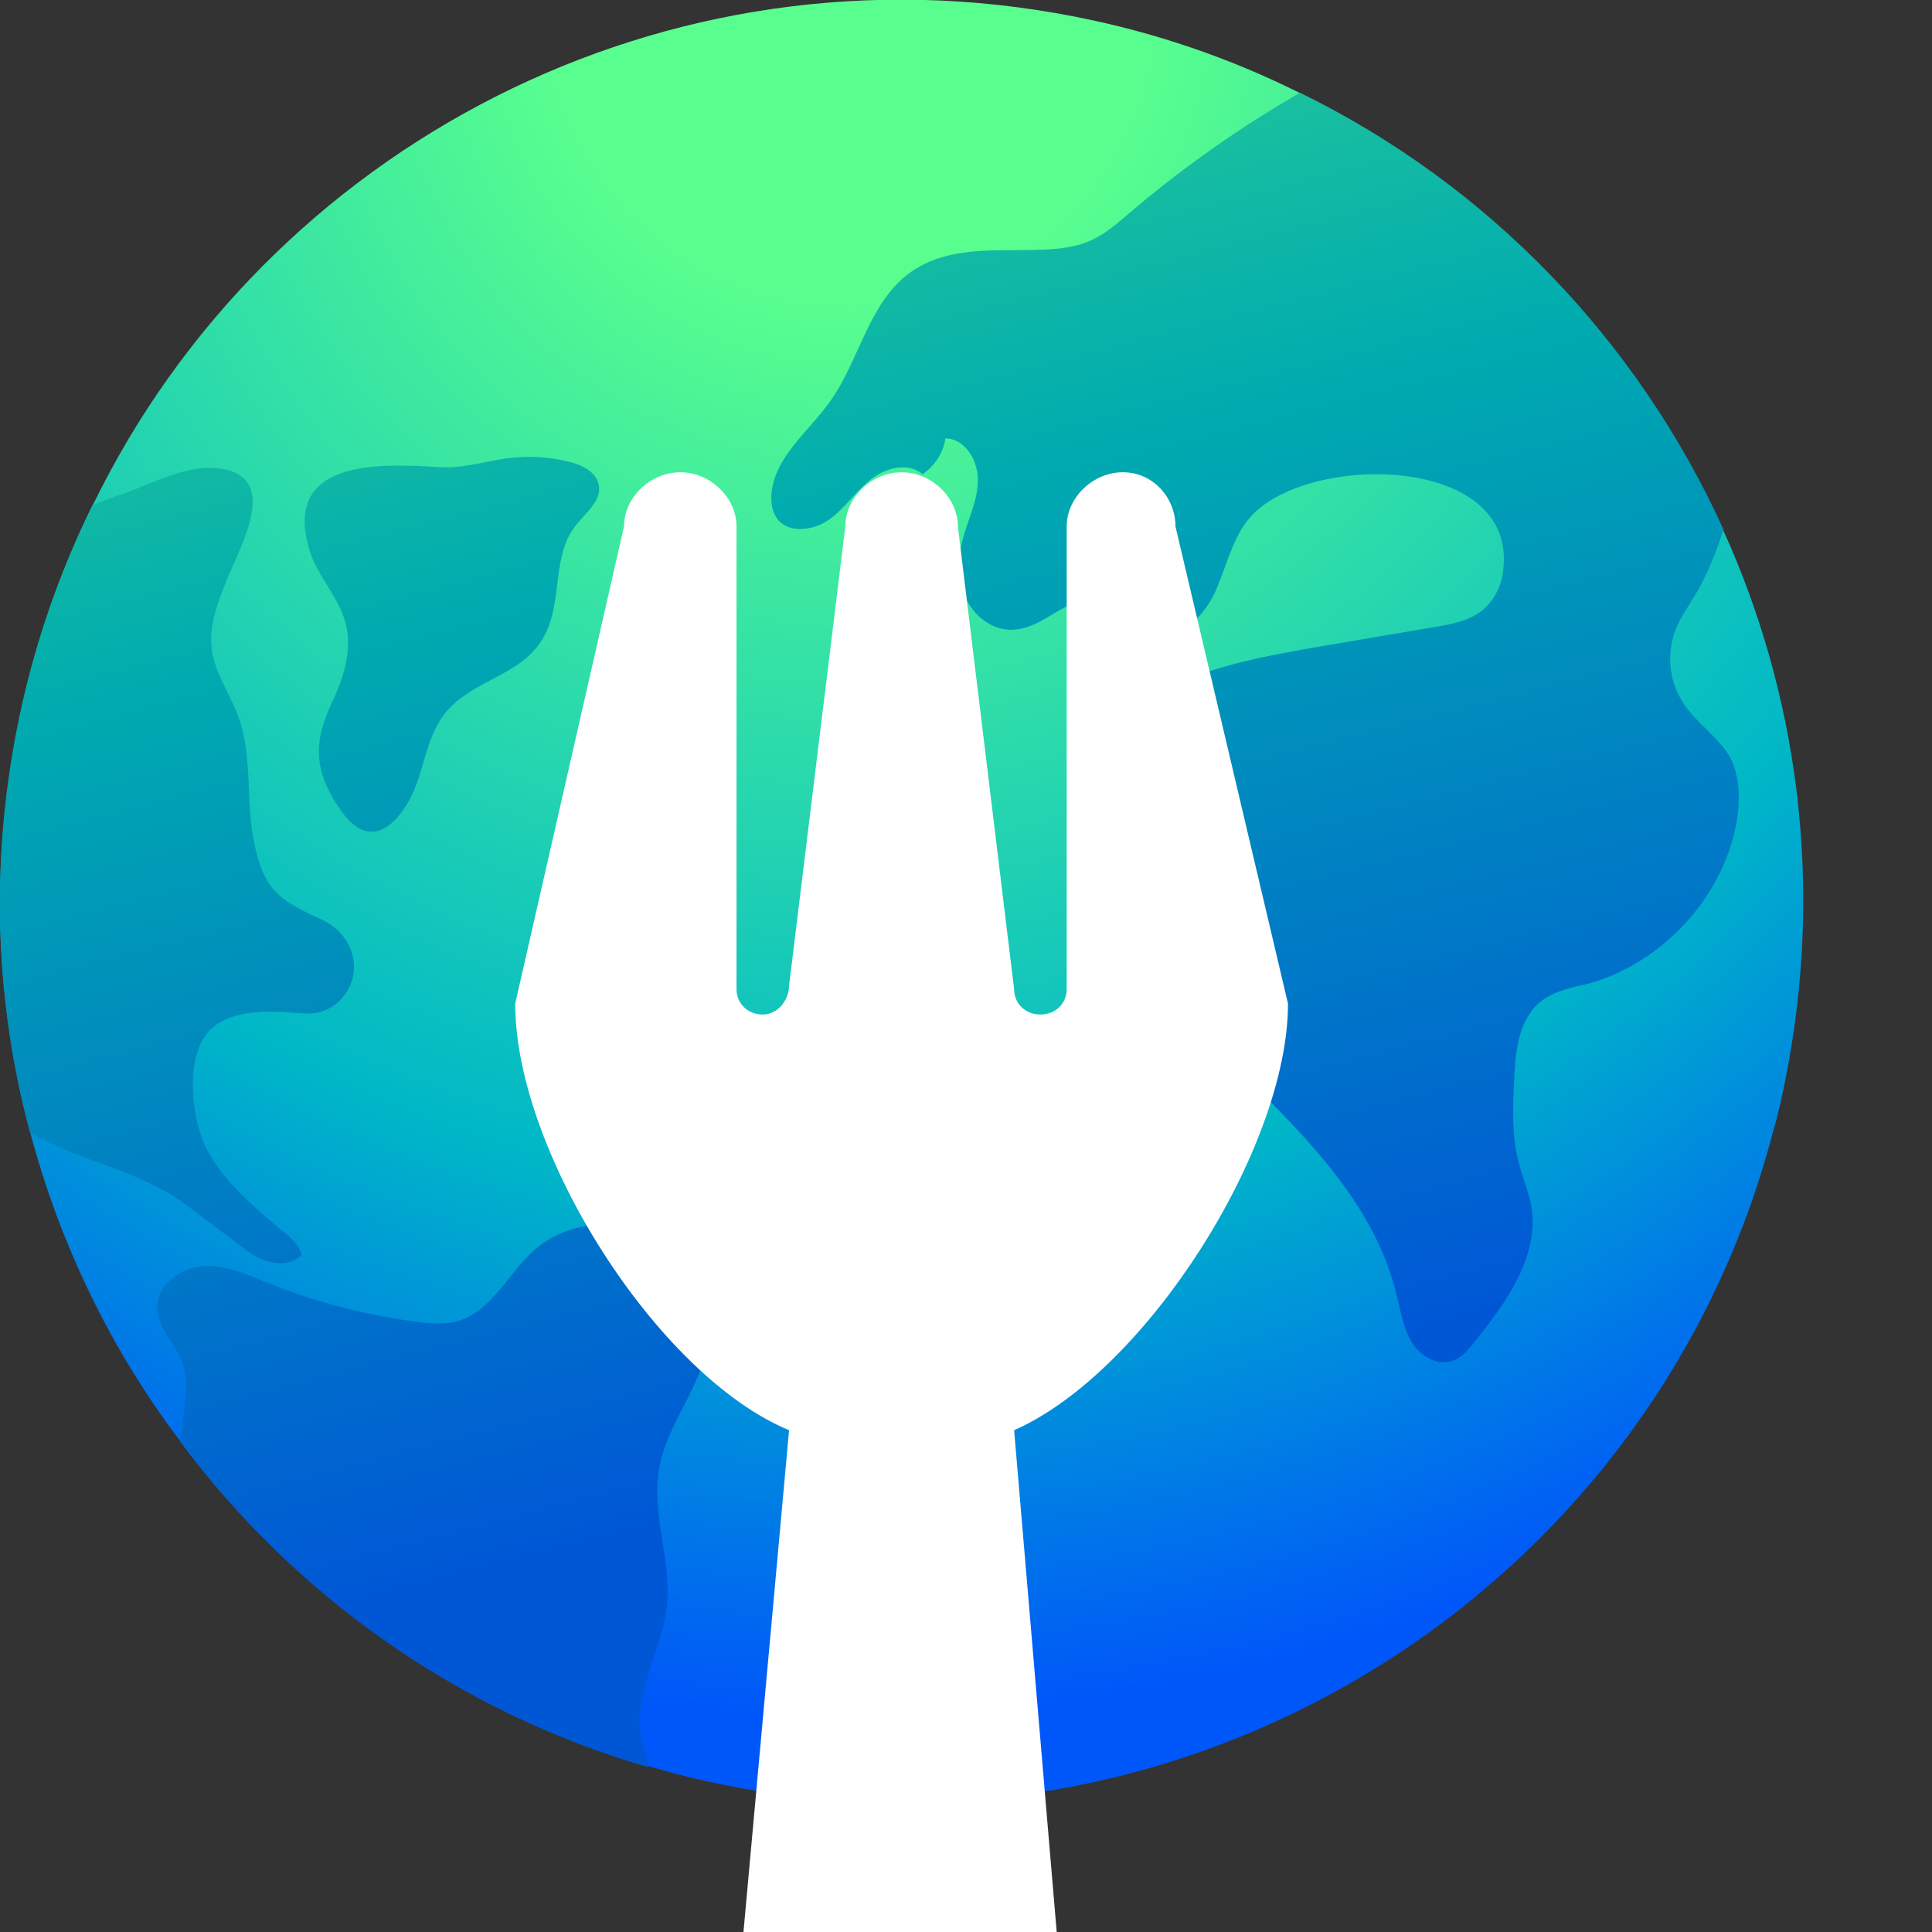 <svg width="45" height="45" viewBox="0 0 45 45" fill="none" xmlns="http://www.w3.org/2000/svg">
<rect x="0" y="0" width="45" height="45" fill="#333333" stroke="none"/>
<g clip-path="url(#clip0)">
<path d="M41.609 25.022C41.525 25.468 41.427 25.915 41.301 26.347C38.605 36.683 28.475 43.365 17.856 41.747C17.563 41.705 17.255 41.649 16.962 41.593C16.319 41.468 15.704 41.314 15.09 41.133C10.605 39.822 6.832 37.102 4.192 33.559C2.585 31.439 1.397 28.984 0.699 26.361C-0.098 23.39 -0.238 20.196 0.405 16.974C0.768 15.118 1.369 13.375 2.166 11.757C6.218 3.429 15.509 -1.481 25.038 0.388C26.896 0.751 28.643 1.351 30.263 2.16C34.679 4.322 38.13 7.963 40.128 12.329C41.874 16.165 42.475 20.573 41.609 25.022Z" fill="url(#paint0_radial)"/>
<path d="M40.421 19.29C40.058 20.978 38.689 22.429 37.026 22.903C36.621 23.001 36.216 23.07 35.894 23.322C35.363 23.74 35.294 24.507 35.266 25.177C35.238 25.804 35.21 26.432 35.363 27.032C35.447 27.395 35.601 27.743 35.671 28.106C35.852 29.264 35.084 30.338 34.343 31.258C34.204 31.44 34.05 31.621 33.84 31.691C33.477 31.83 33.072 31.579 32.876 31.258C32.681 30.924 32.625 30.533 32.527 30.157C32.052 28.148 30.529 26.586 29.048 25.121C28.699 24.772 28.294 24.396 27.791 24.354C27.316 24.312 26.799 24.577 26.407 24.326C25.988 24.061 26.03 23.461 25.988 22.973C25.89 21.759 24.996 20.727 24.898 19.5C24.787 18.16 25.709 16.905 26.868 16.222C28.028 15.524 29.383 15.301 30.711 15.064L33.421 14.604C33.84 14.534 34.274 14.45 34.581 14.171C34.833 13.934 34.986 13.599 35.014 13.264C35.336 10.517 30.25 10.544 29.048 12.135C28.671 12.623 28.545 13.278 28.28 13.836C28 14.408 27.441 14.924 26.826 14.813C26.449 14.729 26.156 14.436 25.834 14.213C24.954 13.627 24.507 14.562 23.683 14.659C23.208 14.729 22.747 14.422 22.523 13.99C22.314 13.571 22.3 13.069 22.411 12.609C22.523 12.149 22.761 11.702 22.775 11.242C22.802 10.768 22.509 10.224 22.02 10.21C21.978 10.544 21.769 10.851 21.489 11.047C21.154 10.754 20.609 10.893 20.26 11.186C19.91 11.465 19.659 11.87 19.282 12.121C18.918 12.372 18.317 12.428 18.08 12.051C17.982 11.897 17.954 11.702 17.968 11.507C18.038 10.642 18.834 10.056 19.337 9.345C20.022 8.382 20.232 7.057 21.182 6.36C22.076 5.704 23.236 5.858 24.27 5.816C25.541 5.774 25.765 5.397 26.701 4.63C27.832 3.709 29.02 2.886 30.278 2.161C34.707 4.323 38.158 7.964 40.142 12.33C39.988 12.818 39.806 13.292 39.555 13.739C39.373 14.059 39.136 14.366 39.01 14.715C38.815 15.259 38.884 15.887 39.206 16.375C39.513 16.849 40.058 17.184 40.324 17.686C40.547 18.174 40.533 18.76 40.421 19.29Z" fill="url(#paint1_linear)"/>
<path d="M11.666 10.697C11.736 10.683 11.806 10.669 11.876 10.669C12.337 10.613 12.798 10.641 13.245 10.753C13.539 10.822 13.874 10.976 13.944 11.283C14.027 11.673 13.622 11.952 13.385 12.273C12.868 12.957 13.091 13.961 12.714 14.742C12.253 15.691 11.191 15.774 10.507 16.458C9.878 17.072 9.92 18.006 9.487 18.718C9.025 19.485 8.467 19.61 7.964 18.913C7.335 18.034 7.265 17.351 7.726 16.374C8.006 15.788 8.215 15.133 8.047 14.505C7.88 13.891 7.391 13.417 7.209 12.817C6.566 10.697 8.83 10.795 10.185 10.878C10.688 10.92 11.177 10.781 11.666 10.697Z" fill="url(#paint2_linear)"/>
<path d="M7.028 29.234C6.832 29.43 6.525 29.457 6.259 29.388C5.994 29.318 5.77 29.151 5.561 28.983C5.155 28.676 4.736 28.369 4.331 28.063C3.227 27.24 1.886 27.072 0.698 26.375C-0.098 23.404 -0.238 20.209 0.391 16.987C0.754 15.132 1.355 13.389 2.151 11.77C2.389 11.673 2.626 11.575 2.864 11.505C3.535 11.268 4.331 10.822 5.072 10.906C6.539 11.073 5.644 12.635 5.295 13.472C5.086 14.002 4.862 14.546 4.932 15.118C5.002 15.676 5.351 16.15 5.547 16.68C5.896 17.629 5.714 18.661 5.924 19.651C6.161 20.795 6.567 20.991 7.531 21.437C7.964 21.646 8.271 22.093 8.243 22.567C8.229 23.041 7.866 23.487 7.405 23.585C7.209 23.627 7 23.599 6.79 23.585C6.064 23.529 5.072 23.529 4.694 24.269C4.345 24.952 4.485 26.138 4.82 26.779C5.211 27.519 5.868 28.063 6.497 28.607C6.72 28.774 6.958 28.969 7.028 29.234Z" fill="url(#paint3_linear)"/>
<path d="M15.355 34.19C15.159 35.25 15.648 36.324 15.536 37.398C15.425 38.472 14.712 39.476 14.95 40.522C14.992 40.731 15.075 40.941 15.103 41.164C10.618 39.853 6.846 37.133 4.205 33.59C4.205 33.576 4.205 33.576 4.205 33.576C4.233 32.962 4.457 32.32 4.247 31.735C4.079 31.288 3.66 30.925 3.66 30.437C3.674 29.907 4.233 29.517 4.75 29.489C5.281 29.461 5.784 29.698 6.273 29.893C7.405 30.354 8.592 30.646 9.794 30.8C10.059 30.828 10.339 30.842 10.604 30.786C11.429 30.591 11.82 29.67 12.449 29.112C13.203 28.456 14.363 28.331 15.229 28.805C16.095 29.279 16.612 30.326 16.473 31.316C16.319 32.334 15.536 33.171 15.355 34.19Z" fill="url(#paint4_linear)"/>
<path d="M26.155 11C25.456 11 24.845 11.589 24.845 12.263V23.04C24.845 23.377 24.582 23.63 24.233 23.63C23.884 23.63 23.621 23.377 23.621 23.04L22.311 12.263C22.311 11.589 21.699 11 21 11C20.301 11 19.689 11.589 19.689 12.263L18.379 22.956C18.379 23.293 18.116 23.63 17.767 23.63C17.418 23.63 17.155 23.377 17.155 23.04V12.263C17.155 11.589 16.544 11 15.845 11C15.146 11 14.534 11.589 14.534 12.263L12 23.377C12 26.829 15.32 32.049 18.379 33.312L17.068 47.737C17.068 48.411 17.68 49 18.379 49H23.534C24.233 49 24.845 48.411 24.845 47.737L23.621 33.312C26.68 31.965 30 26.745 30 23.377L27.379 12.263C27.379 11.589 26.854 11 26.155 11Z" fill="white"/>
</g>
<defs>
<radialGradient id="paint0_radial" cx="0" cy="0" r="1" gradientUnits="userSpaceOnUse" gradientTransform="translate(19.792 0.065) scale(47.17 47.091)">
<stop offset="0.146" stop-color="#59FF8E"/>
<stop offset="0.59" stop-color="#00B7C7"/>
<stop offset="0.845" stop-color="#0057F9"/>
</radialGradient>
<linearGradient id="paint1_linear" x1="22.202" y1="-14.471" x2="34.425" y2="33.079" gradientUnits="userSpaceOnUse">
<stop offset="0.023" stop-color="#59F377"/>
<stop offset="0.506" stop-color="#00ABAF"/>
<stop offset="0.95" stop-color="#0057D6"/>
</linearGradient>
<linearGradient id="paint2_linear" x1="4.394" y1="-9.895" x2="16.617" y2="37.655" gradientUnits="userSpaceOnUse">
<stop offset="0.023" stop-color="#59F377"/>
<stop offset="0.506" stop-color="#00ABAF"/>
<stop offset="0.95" stop-color="#0057D6"/>
</linearGradient>
<linearGradient id="paint3_linear" x1="-3.619" y1="-7.835" x2="8.604" y2="39.714" gradientUnits="userSpaceOnUse">
<stop offset="0.023" stop-color="#59F377"/>
<stop offset="0.506" stop-color="#00ABAF"/>
<stop offset="0.95" stop-color="#0057D6"/>
</linearGradient>
<linearGradient id="paint4_linear" x1="-0.186" y1="-8.714" x2="12.037" y2="38.835" gradientUnits="userSpaceOnUse">
<stop offset="0.023" stop-color="#59F377"/>
<stop offset="0.506" stop-color="#00ABAF"/>
<stop offset="0.95" stop-color="#0057D6"/>
</linearGradient>
<clipPath id="clip0">
<rect width="45" height="45" fill="white"/>
</clipPath>
</defs>
</svg>
